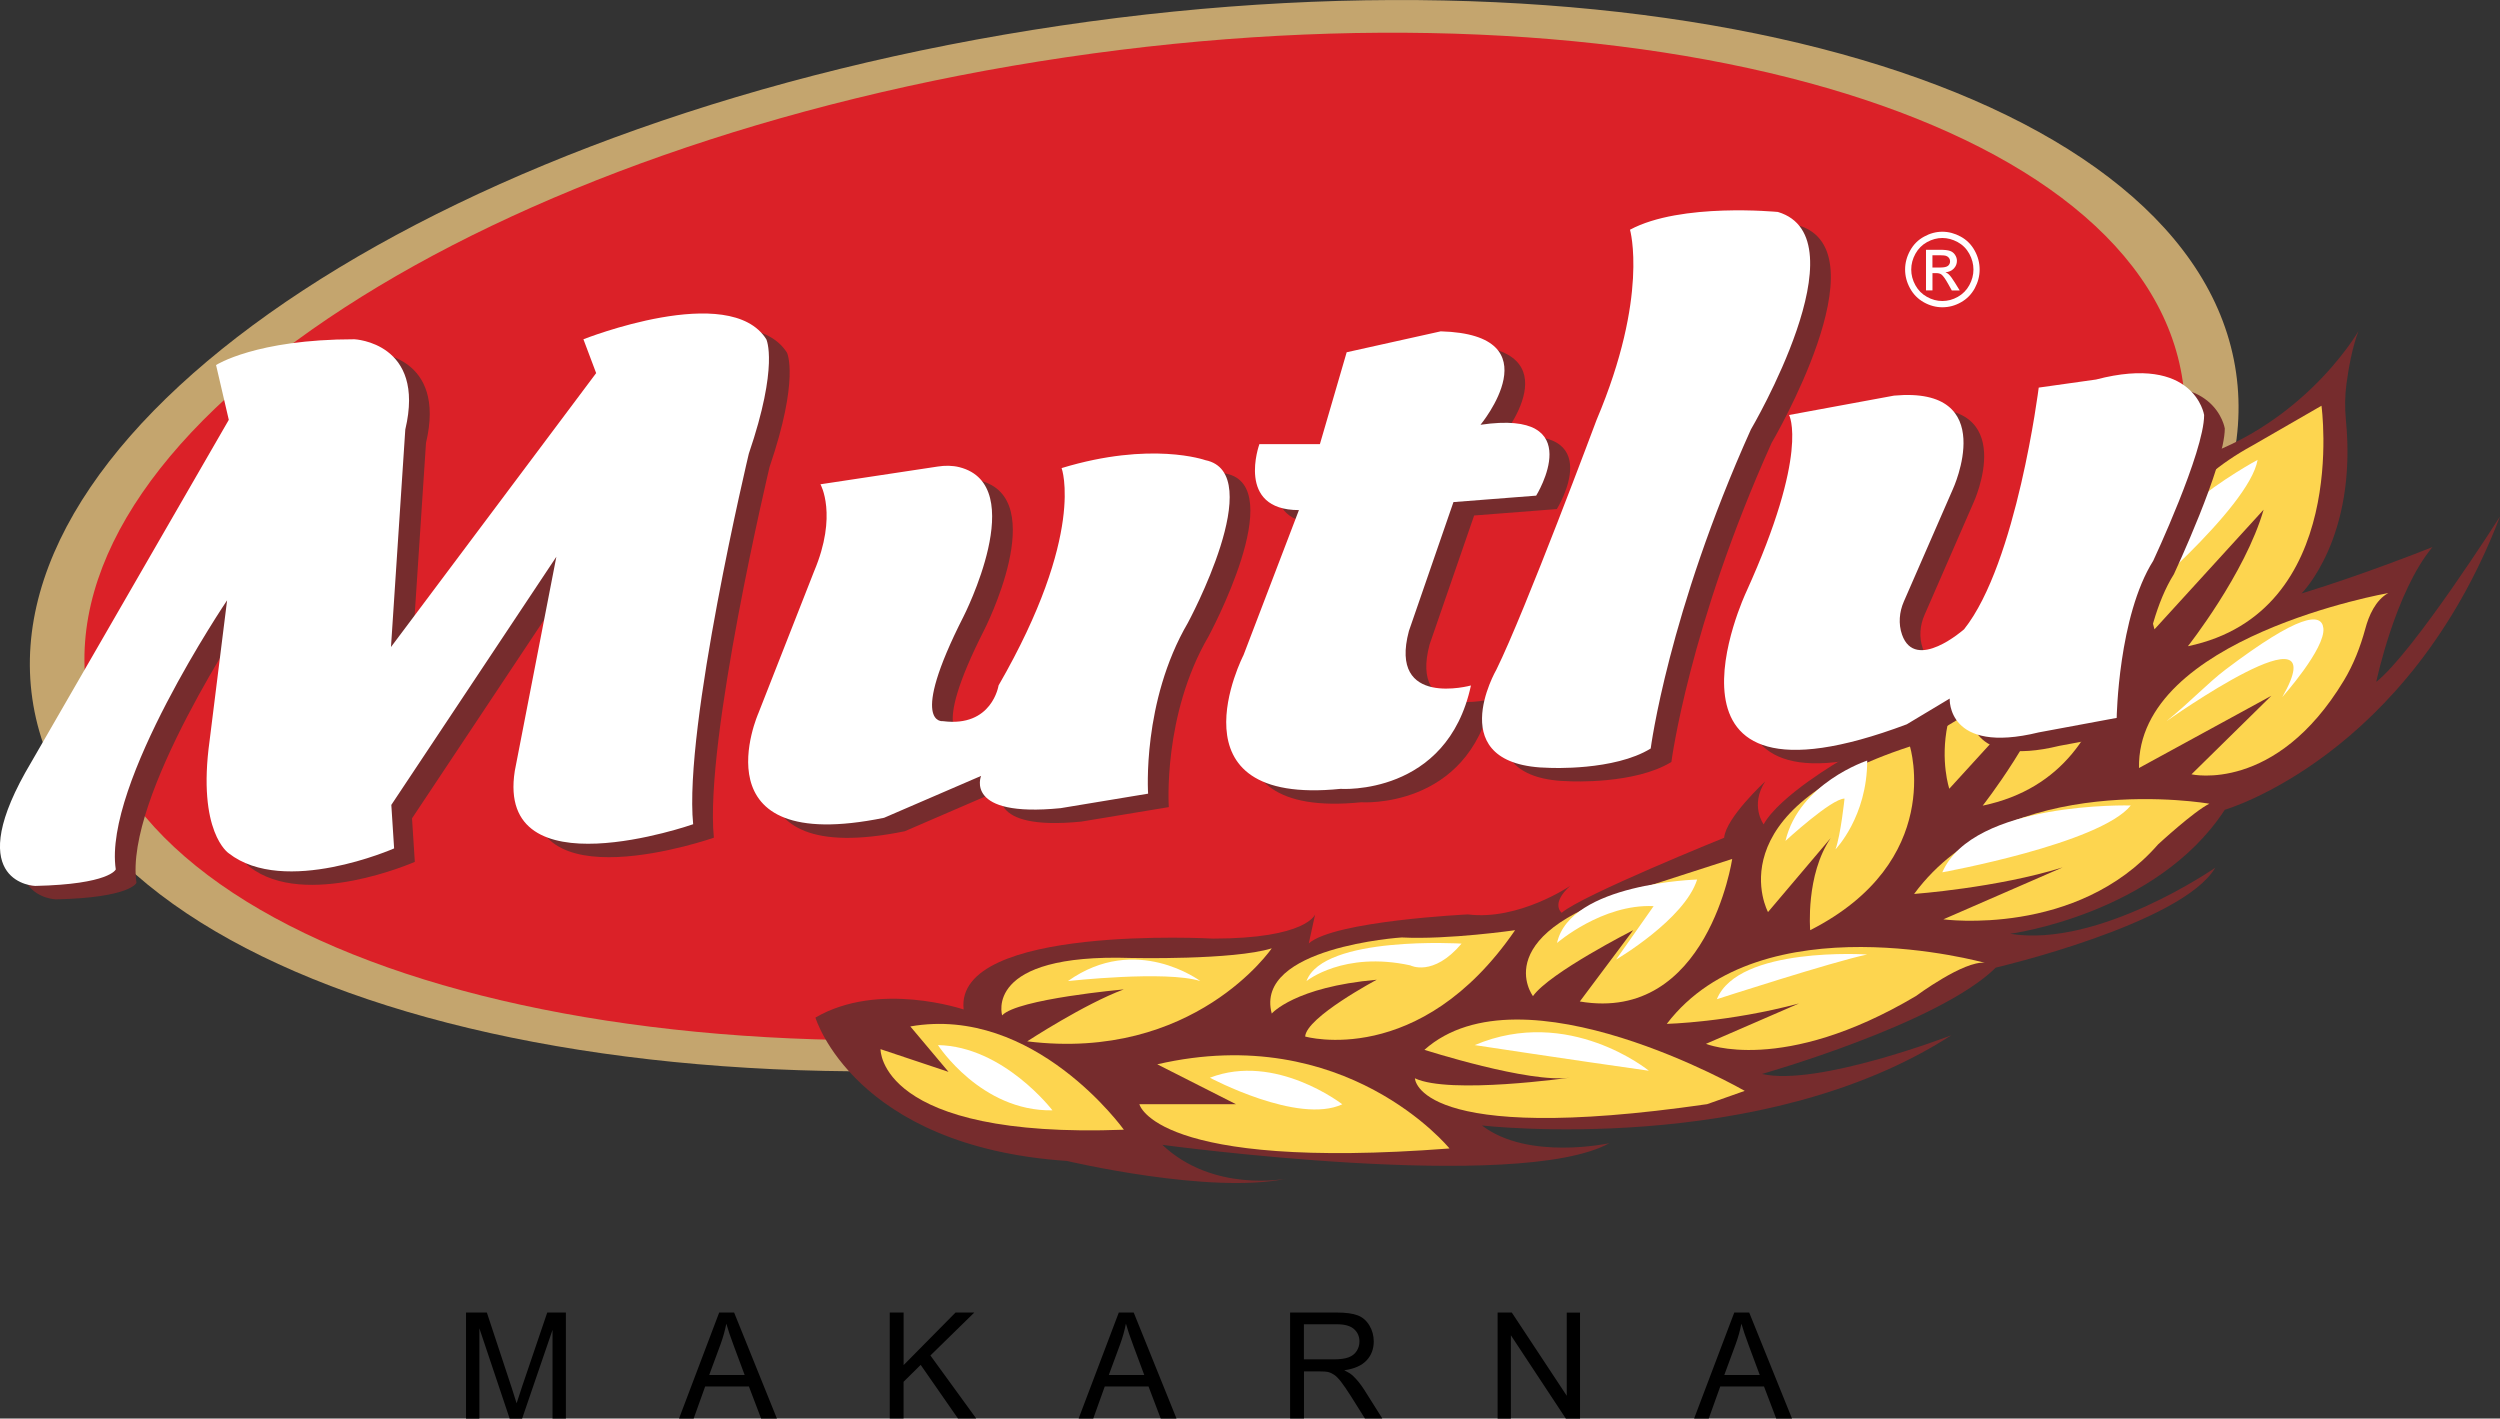 <svg width="178" height="101" viewBox="0 0 178 101" fill="none" xmlns="http://www.w3.org/2000/svg">
<rect x="0" y="0" width="178" height="101" fill="#333333" stroke="none"/>
<g style="mix-blend-mode:luminosity" clip-path="url(#clip0_234_881)">
<path d="M85.995 74.459C129.323 68.045 162.101 46.586 159.208 26.528C156.314 6.47 118.845 -4.59 75.517 1.824C32.189 8.238 -0.59 29.698 2.303 49.755C5.197 69.813 42.667 80.873 85.995 74.459Z" fill="#C4A56E"/>
<path d="M85.715 72.315C126.926 66.214 158.13 45.994 155.412 27.152C152.694 8.31 117.083 -2.019 75.872 4.082C34.662 10.183 3.458 30.403 6.176 49.245C8.894 68.087 44.505 78.416 85.715 72.315Z" fill="#DB2128"/>
<path d="M3.975 64.035C3.975 64.035 -1.15 63.89 3.268 55.973L17.764 30.85L16.857 26.949C16.857 26.949 19.686 25.114 26.709 25.114C26.709 25.114 31.805 25.343 30.331 31.537L29.312 47.025L43.92 27.523L43.013 25.114C43.013 25.114 53.431 20.983 56.035 25.114C56.035 25.114 56.942 26.949 54.79 33.259C54.79 33.259 50.146 52.762 50.827 59.643C50.827 59.643 36.766 64.577 38.125 55.857L41.087 40.599L29.336 58.266L29.535 61.365C29.535 61.365 21.721 64.805 17.758 61.71C17.758 61.71 15.492 60.22 16.399 53.681L17.643 43.7C17.643 43.7 8.81 56.779 9.717 62.858C9.723 62.855 9.297 63.919 3.975 64.035Z" fill="#762C2D"/>
<path d="M59.889 35.439C59.889 35.439 61.134 37.619 59.437 41.634L55.474 51.73C55.474 51.73 50.945 61.939 64.419 59.185L71.326 56.202C71.326 56.202 70.082 59.185 76.989 58.498L83.219 57.466C83.219 57.466 82.767 50.927 86.049 45.306C86.049 45.306 91.823 34.636 87.293 33.72C87.293 33.72 83.442 32.343 77.06 34.285C77.06 34.285 78.801 38.957 72.571 49.761C72.571 49.761 72.119 52.762 68.608 52.304C68.608 52.304 66.116 52.649 70.079 44.848C70.079 44.848 74.846 35.514 69.788 34.223C69.283 34.095 68.755 34.095 68.238 34.175L59.889 35.439Z" fill="#762C2D"/>
<path d="M117.53 17.314C117.53 17.314 118.889 22.018 115.152 30.85C115.152 30.85 110.056 44.503 108.018 48.631C108.018 48.631 104.026 55.515 111.799 55.628C111.799 55.628 116.399 55.857 119.003 54.251C119.003 54.251 120.248 44.616 126.137 31.537C126.137 31.537 134.177 17.884 128.062 16.05C128.06 16.05 121.152 15.363 117.53 17.314Z" fill="#762C2D"/>
<path d="M91.144 32.569C91.144 32.569 89.427 37.274 93.957 37.274L90.011 47.599C90.011 47.599 84.463 58.382 96.919 57.121C96.919 57.121 104.507 57.657 106.204 49.761C106.204 49.761 100.315 51.385 101.789 45.88L104.959 36.703L110.848 36.245C110.848 36.245 114.7 30.05 106.885 31.198C106.885 31.198 112.207 24.775 104.055 24.546L97.356 26.036L95.451 32.575H91.144V32.569Z" fill="#762C2D"/>
<path d="M2.501 63.078C2.501 63.078 -2.624 62.932 1.794 55.016L16.29 29.893L15.383 25.991C15.383 25.991 18.212 24.156 25.234 24.156C25.234 24.156 30.331 24.385 28.857 30.58L27.838 46.068L42.446 26.565L41.539 24.156C41.539 24.156 51.957 20.026 54.561 24.156C54.561 24.156 55.468 25.991 53.316 32.302C53.316 32.302 48.672 51.804 49.353 58.685C49.353 58.685 35.292 63.619 36.651 54.9L39.613 39.641L27.862 57.309L28.061 60.407C28.061 60.407 20.247 63.848 16.284 60.752C16.284 60.752 14.018 59.262 14.925 52.723L16.169 42.743C16.169 42.743 7.336 55.822 8.243 61.9C8.249 61.9 7.826 62.962 2.501 63.078Z" fill="white"/>
<path d="M58.416 34.481C58.416 34.481 59.66 36.661 57.964 40.676L54.001 50.772C54.001 50.772 49.471 60.981 62.945 58.227L69.853 55.245C69.853 55.245 68.608 58.227 75.516 57.541L81.745 56.509C81.745 56.509 81.293 49.969 84.575 44.349C84.575 44.349 90.349 33.678 85.82 32.763C85.82 32.763 81.968 31.386 75.586 33.328C75.586 33.328 77.327 37.999 71.098 48.803C71.098 48.803 70.645 51.804 67.135 51.346C67.135 51.346 64.642 51.691 68.605 43.891C68.605 43.891 73.373 34.556 68.315 33.265C67.81 33.137 67.281 33.137 66.765 33.218L58.416 34.481Z" fill="white"/>
<path d="M116.056 16.356C116.056 16.356 117.415 21.061 113.678 29.893C113.678 29.893 108.582 43.546 106.545 47.673C106.545 47.673 102.552 54.558 110.326 54.671C110.326 54.671 114.926 54.9 117.53 53.294C117.53 53.294 118.774 43.659 124.663 30.58C124.663 30.58 132.704 16.927 126.589 15.092C126.589 15.095 119.681 14.405 116.056 16.356Z" fill="white"/>
<path d="M89.671 31.615C89.671 31.615 87.954 36.319 92.483 36.319L88.538 46.644C88.538 46.644 82.99 57.428 95.445 56.167C95.445 56.167 103.034 56.702 104.731 48.806C104.731 48.806 98.842 50.43 100.315 44.925L103.486 35.748L109.375 35.29C109.375 35.29 113.226 29.096 105.412 30.244C105.412 30.244 110.734 23.82 102.582 23.591L95.883 25.081L93.977 31.621H89.671V31.615Z" fill="white"/>
<path d="M58.058 72.451C58.058 72.451 60.794 81.629 75.968 82.66C75.968 82.66 86.16 85.069 91.594 83.921C91.594 83.921 86.386 84.953 82.761 81.513C82.761 81.513 108.127 84.953 114.583 81.397C114.583 81.397 108.797 82.657 105.517 80.136C105.517 80.136 125.453 82.431 138.93 73.712C138.93 73.712 129.419 77.382 125.453 76.466C125.453 76.466 138.023 72.909 142.101 68.895C142.101 68.895 155.349 65.796 157.727 61.781C157.727 61.781 149.46 67.518 143.12 66.486C143.12 66.486 153.538 65.109 158.408 57.654C158.408 57.654 171.43 53.907 178 36.774C178 36.774 171.847 46.448 169.188 48.551C169.188 48.551 170.526 42.166 173.189 38.951C173.189 38.951 168.395 40.878 163.865 42.258C163.865 42.258 167.849 38.33 167.03 29.929C166.945 29.057 166.954 28.174 167.071 27.306C167.221 26.2 167.485 24.715 167.922 23.576C167.922 23.576 163.507 31.311 154.107 33.239L131.119 54.094C131.119 54.094 126.704 56.642 125.571 58.694C125.571 58.694 124.575 57.347 125.685 55.634C125.685 55.634 122.887 58.21 122.758 59.649C122.758 59.649 112.663 63.726 111.192 64.99C111.192 64.99 110.37 64.362 111.8 63.072C111.8 63.072 108.133 65.564 104.511 65.106C104.511 65.106 94.999 65.564 93.185 67.17L93.637 65.106C93.637 65.106 93.032 66.828 86.371 66.828C86.371 66.828 67.933 65.796 68.611 71.874C68.608 71.88 62.587 69.814 58.058 72.451Z" fill="#762C2D"/>
<path d="M64.815 73.082L67.534 76.317L62.693 74.7C62.693 74.7 62.523 81.096 80.019 80.436C80.019 80.436 73.649 71.538 64.815 73.082Z" fill="#FDD54F"/>
<path d="M81.123 78.619C81.123 78.619 82.226 83.377 103.204 81.771C103.204 81.771 95.815 72.68 82.397 75.779L88.001 78.619H81.123Z" fill="#FDD54F"/>
<path d="M73.138 74.144C73.138 74.144 77.215 71.476 80.016 70.444C80.016 70.444 72.43 71.125 71.353 72.294C71.353 72.294 69.993 67.863 80.526 68.208C80.526 68.208 87.804 68.374 90.549 67.521C90.549 67.521 85.03 75.607 73.138 74.144Z" fill="#FDD54F"/>
<path d="M90.549 72.166C90.549 72.166 92.163 70.274 98.023 69.757C98.023 69.757 93.012 72.424 92.927 73.801C92.927 73.801 101.079 76.124 107.875 66.23C107.875 66.23 103.119 66.917 99.805 66.747C99.808 66.744 89.275 67.434 90.549 72.166Z" fill="#FDD54F"/>
<path d="M101.419 74.747C101.419 74.747 108.923 77.156 111.797 76.725C111.797 76.725 103.204 77.947 100.741 76.775C100.741 76.775 100.826 81.628 121.549 78.616L124.226 77.67C124.226 77.673 108.386 68.553 101.419 74.747Z" fill="#FDD54F"/>
<path d="M112.483 71.306L116.282 66.23C116.282 66.23 110.334 69.251 109.148 70.923C109.148 70.923 105.635 66.316 117.201 63.134L123.333 61.157C123.333 61.154 121.595 72.853 112.483 71.306Z" fill="#FDD54F"/>
<path d="M118.675 72.9C118.675 72.9 123.078 72.79 128.089 71.446L121.464 74.322C121.464 74.322 126.9 76.558 136.412 70.92C136.412 70.92 139.838 68.38 141.317 68.553C141.32 68.553 125.389 64.101 118.675 72.9Z" fill="#FDD54F"/>
<path d="M128.885 66.23C128.885 66.23 128.547 62.29 130.355 59.658L125.882 64.939C125.882 64.939 121.974 57.713 135.989 53.151C135.989 53.151 138.511 61.326 128.885 66.23Z" fill="#FDD54F"/>
<path d="M136.285 63.649C136.285 63.649 142.186 63.218 146.859 61.758L138.366 65.457C138.366 65.457 147.878 66.748 153.655 60.122C153.655 60.122 156.203 57.767 157.307 57.225C157.304 57.222 142.87 54.701 136.285 63.649Z" fill="#FDD54F"/>
<path d="M152.296 54.683L161.722 49.538L156.033 55.132C156.033 55.132 162.028 56.506 166.886 48.45C167.576 47.305 168.063 46.05 168.413 44.756C168.653 43.858 169.132 42.725 170.048 42.225C170.045 42.225 152.126 45.375 152.296 54.683Z" fill="#FDD54F"/>
<path d="M155.778 46.011C155.778 46.011 159.852 40.848 161.17 36.289L153.4 44.807C153.4 44.807 150.767 36.977 160.363 31.728L165.289 28.888C165.289 28.888 167.326 43.602 155.778 46.011Z" fill="#FDD54F"/>
<path d="M141.167 57.362C141.167 57.362 145.242 52.2 146.56 47.641L138.79 56.158C138.79 56.158 136.156 48.328 145.753 43.079L150.679 40.239C150.682 40.242 152.719 54.953 141.167 57.362Z" fill="#FDD54F"/>
<path d="M66.782 74.411C66.782 74.411 69.841 79.142 74.934 79.056C74.934 79.056 71.453 74.497 66.782 74.411Z" fill="white"/>
<path d="M76.038 69.852C76.038 69.852 83.001 69.079 85.464 69.852C85.467 69.852 80.879 66.408 76.038 69.852Z" fill="white"/>
<path d="M86.145 76.734C86.145 76.734 92.431 80.088 95.572 78.625C95.572 78.628 90.816 74.928 86.145 76.734Z" fill="white"/>
<path d="M93.023 69.852C93.023 69.852 95.657 67.702 100.412 68.734C100.412 68.734 102.027 69.594 104.064 67.185C104.067 67.185 94.212 66.581 93.023 69.852Z" fill="white"/>
<path d="M110.86 67.14C110.86 67.14 114.087 64.345 117.738 64.517L115.067 68.321C115.067 68.321 119.94 65.463 120.836 62.623C120.836 62.623 111.794 62.882 110.86 67.14Z" fill="white"/>
<path d="M122.241 71.143C122.241 71.143 130.478 68.475 132.941 67.961C132.941 67.958 123.771 67.357 122.241 71.143Z" fill="white"/>
<path d="M105 74.411C105 74.411 112.049 75.485 117.4 76.237C117.4 76.237 111.708 71.571 105 74.411Z" fill="white"/>
<path d="M127.126 59.872C127.126 59.872 130.394 56.859 131.33 56.859C131.33 56.859 131.063 59.441 130.687 60.473C130.687 60.473 132.945 58.159 132.945 54.153C132.942 54.153 128.104 55.741 127.126 59.872Z" fill="white"/>
<path d="M138.293 62.108C138.293 62.108 149.505 60.077 151.712 57.35C151.712 57.35 140.501 57.032 138.293 62.108Z" fill="white"/>
<path d="M151.33 43.537C151.33 43.537 160.131 36.212 160.742 32.742C160.742 32.742 150.808 38.017 151.33 43.537Z" fill="white"/>
<path d="M154.251 51.352C154.251 51.352 166.489 42.662 162.5 49.63C162.5 49.63 165.585 46.172 165.424 44.726C165.298 43.596 163.715 43.7 158.472 47.664C157.175 48.649 156.071 49.862 154.251 51.352Z" fill="white"/>
<path d="M128.852 30.505C128.852 30.505 130.323 33.143 125.794 43.123C125.794 43.123 117.979 59.756 137.231 52.53L140.29 50.695C140.29 50.695 140.063 54.709 146.63 53.103L152.179 52.072C152.179 52.072 152.293 44.833 154.783 40.881C154.783 40.881 158.405 33.143 158.405 30.505C158.405 30.505 157.727 26.146 150.705 27.981L146.627 28.555C146.627 28.555 145.06 41.059 141.314 45.761C141.314 45.761 137.838 48.836 136.896 46.145C136.626 45.377 136.699 44.53 137.025 43.786L140.516 35.784C140.516 35.784 143.912 28.439 136.326 29.126L128.852 30.505Z" fill="#762C2D"/>
<path d="M127.382 29.548C127.382 29.548 128.852 32.186 124.323 42.166C124.323 42.166 116.508 58.798 135.76 51.572L138.819 49.737C138.819 49.737 138.593 53.752 145.16 52.146L150.708 51.114C150.708 51.114 150.822 43.876 153.312 39.924C153.312 39.924 156.934 32.186 156.934 29.548C156.934 29.548 156.256 25.188 149.234 27.023L145.157 27.597C145.157 27.597 143.589 40.102 139.843 44.804C139.843 44.804 136.368 47.879 135.425 45.187C135.155 44.42 135.229 43.572 135.554 42.829L139.045 34.827C139.045 34.827 142.441 27.481 134.856 28.168L127.382 29.548Z" fill="white"/>
<path d="M33.181 101V93.452H34.664L36.428 98.796C36.589 99.293 36.71 99.665 36.783 99.915C36.868 99.641 37 99.237 37.179 98.704L38.964 93.452H40.291V101H39.34V94.686L37.176 101.003H36.287L34.132 94.579V101.003H33.181V101Z" fill="black"/>
<path d="M48.347 101L51.206 93.452H52.269L55.316 101H54.191L53.322 98.716H50.208L49.389 101H48.347ZM50.495 97.901H53.02L52.242 95.811C52.004 95.177 51.828 94.654 51.714 94.246C51.62 94.731 51.485 95.21 51.312 95.689L50.495 97.901Z" fill="black"/>
<path d="M63.35 101V93.452H64.337V97.194L68.035 93.452H69.371L66.245 96.51L69.506 100.997H68.206L65.552 97.179L64.334 98.383V100.997H63.35V101Z" fill="black"/>
<path d="M76.798 101L79.658 93.452H80.72L83.767 101H82.643L81.774 98.716H78.659L77.841 101H76.798ZM78.947 97.901H81.472L80.694 95.811C80.456 95.177 80.28 94.654 80.165 94.246C80.072 94.731 79.936 95.21 79.763 95.689L78.947 97.901Z" fill="black"/>
<path d="M91.855 101V93.452H95.157C95.821 93.452 96.326 93.521 96.672 93.655C97.019 93.788 97.295 94.029 97.5 94.371C97.706 94.713 97.811 95.094 97.811 95.51C97.811 96.046 97.641 96.498 97.298 96.863C96.954 97.229 96.426 97.464 95.712 97.562C95.974 97.69 96.17 97.815 96.308 97.937C96.596 98.205 96.869 98.541 97.127 98.942L98.422 100.997H97.183L96.197 99.427C95.909 98.975 95.671 98.627 95.486 98.386C95.301 98.145 95.134 97.979 94.984 97.88C94.835 97.782 94.688 97.717 94.535 97.681C94.424 97.657 94.242 97.645 93.986 97.645H92.844V100.997H91.855V101ZM92.841 96.786H94.961C95.41 96.786 95.762 96.739 96.018 96.643C96.273 96.548 96.464 96.397 96.596 96.191C96.728 95.986 96.793 95.757 96.793 95.513C96.793 95.156 96.663 94.862 96.408 94.633C96.153 94.404 95.748 94.288 95.196 94.288H92.838V96.786H92.841Z" fill="black"/>
<path d="M106.63 101V93.452H107.64L111.553 99.379V93.455H112.498V101.003H111.488L107.575 95.073V101.003H106.63V101Z" fill="black"/>
<path d="M120.621 101L123.48 93.452H124.543L127.59 101H126.466L125.597 98.716H122.482L121.663 101H120.621ZM122.77 97.901H125.295L124.517 95.811C124.279 95.177 124.103 94.654 123.988 94.246C123.894 94.731 123.759 95.21 123.586 95.689L122.77 97.901Z" fill="black"/>
<path d="M138.296 16.499C138.743 16.499 139.177 16.615 139.603 16.847C140.028 17.079 140.357 17.409 140.595 17.84C140.833 18.271 140.95 18.72 140.95 19.19C140.95 19.654 140.833 20.1 140.601 20.528C140.366 20.956 140.04 21.29 139.62 21.524C139.201 21.762 138.757 21.878 138.299 21.878C137.838 21.878 137.398 21.759 136.978 21.524C136.556 21.287 136.23 20.956 135.995 20.528C135.76 20.1 135.643 19.654 135.643 19.19C135.643 18.723 135.763 18.271 136.001 17.84C136.239 17.409 136.57 17.076 136.996 16.847C137.416 16.615 137.85 16.499 138.296 16.499ZM138.296 16.945C137.924 16.945 137.56 17.043 137.207 17.236C136.855 17.43 136.579 17.706 136.379 18.066C136.18 18.426 136.08 18.8 136.08 19.19C136.08 19.577 136.177 19.948 136.374 20.305C136.57 20.662 136.843 20.939 137.196 21.135C137.548 21.334 137.915 21.432 138.296 21.432C138.678 21.432 139.045 21.334 139.397 21.135C139.749 20.936 140.022 20.659 140.216 20.305C140.41 19.948 140.51 19.58 140.51 19.19C140.51 18.8 140.41 18.426 140.213 18.066C140.014 17.706 139.738 17.43 139.385 17.236C139.027 17.043 138.666 16.945 138.296 16.945ZM137.131 20.677V17.784H138.111C138.446 17.784 138.69 17.81 138.839 17.864C138.989 17.917 139.11 18.009 139.198 18.143C139.286 18.277 139.333 18.417 139.333 18.569C139.333 18.78 139.259 18.964 139.11 19.122C138.96 19.279 138.763 19.366 138.517 19.386C138.616 19.428 138.699 19.482 138.76 19.541C138.875 19.654 139.016 19.847 139.183 20.115L139.532 20.683H138.969L138.713 20.222C138.514 19.862 138.352 19.639 138.232 19.547C138.147 19.482 138.023 19.446 137.862 19.446H137.592V20.677H137.131ZM137.592 19.047H138.153C138.42 19.047 138.602 19.006 138.699 18.925C138.795 18.845 138.845 18.738 138.845 18.604C138.845 18.518 138.822 18.441 138.775 18.375C138.728 18.307 138.663 18.256 138.578 18.224C138.496 18.191 138.34 18.173 138.114 18.173H137.589V19.047H137.592Z" fill="white"/>
</g>
<defs>
<clipPath id="clip0_234_881">
<rect width="178" height="101" fill="white"/>
</clipPath>
</defs>
</svg>

